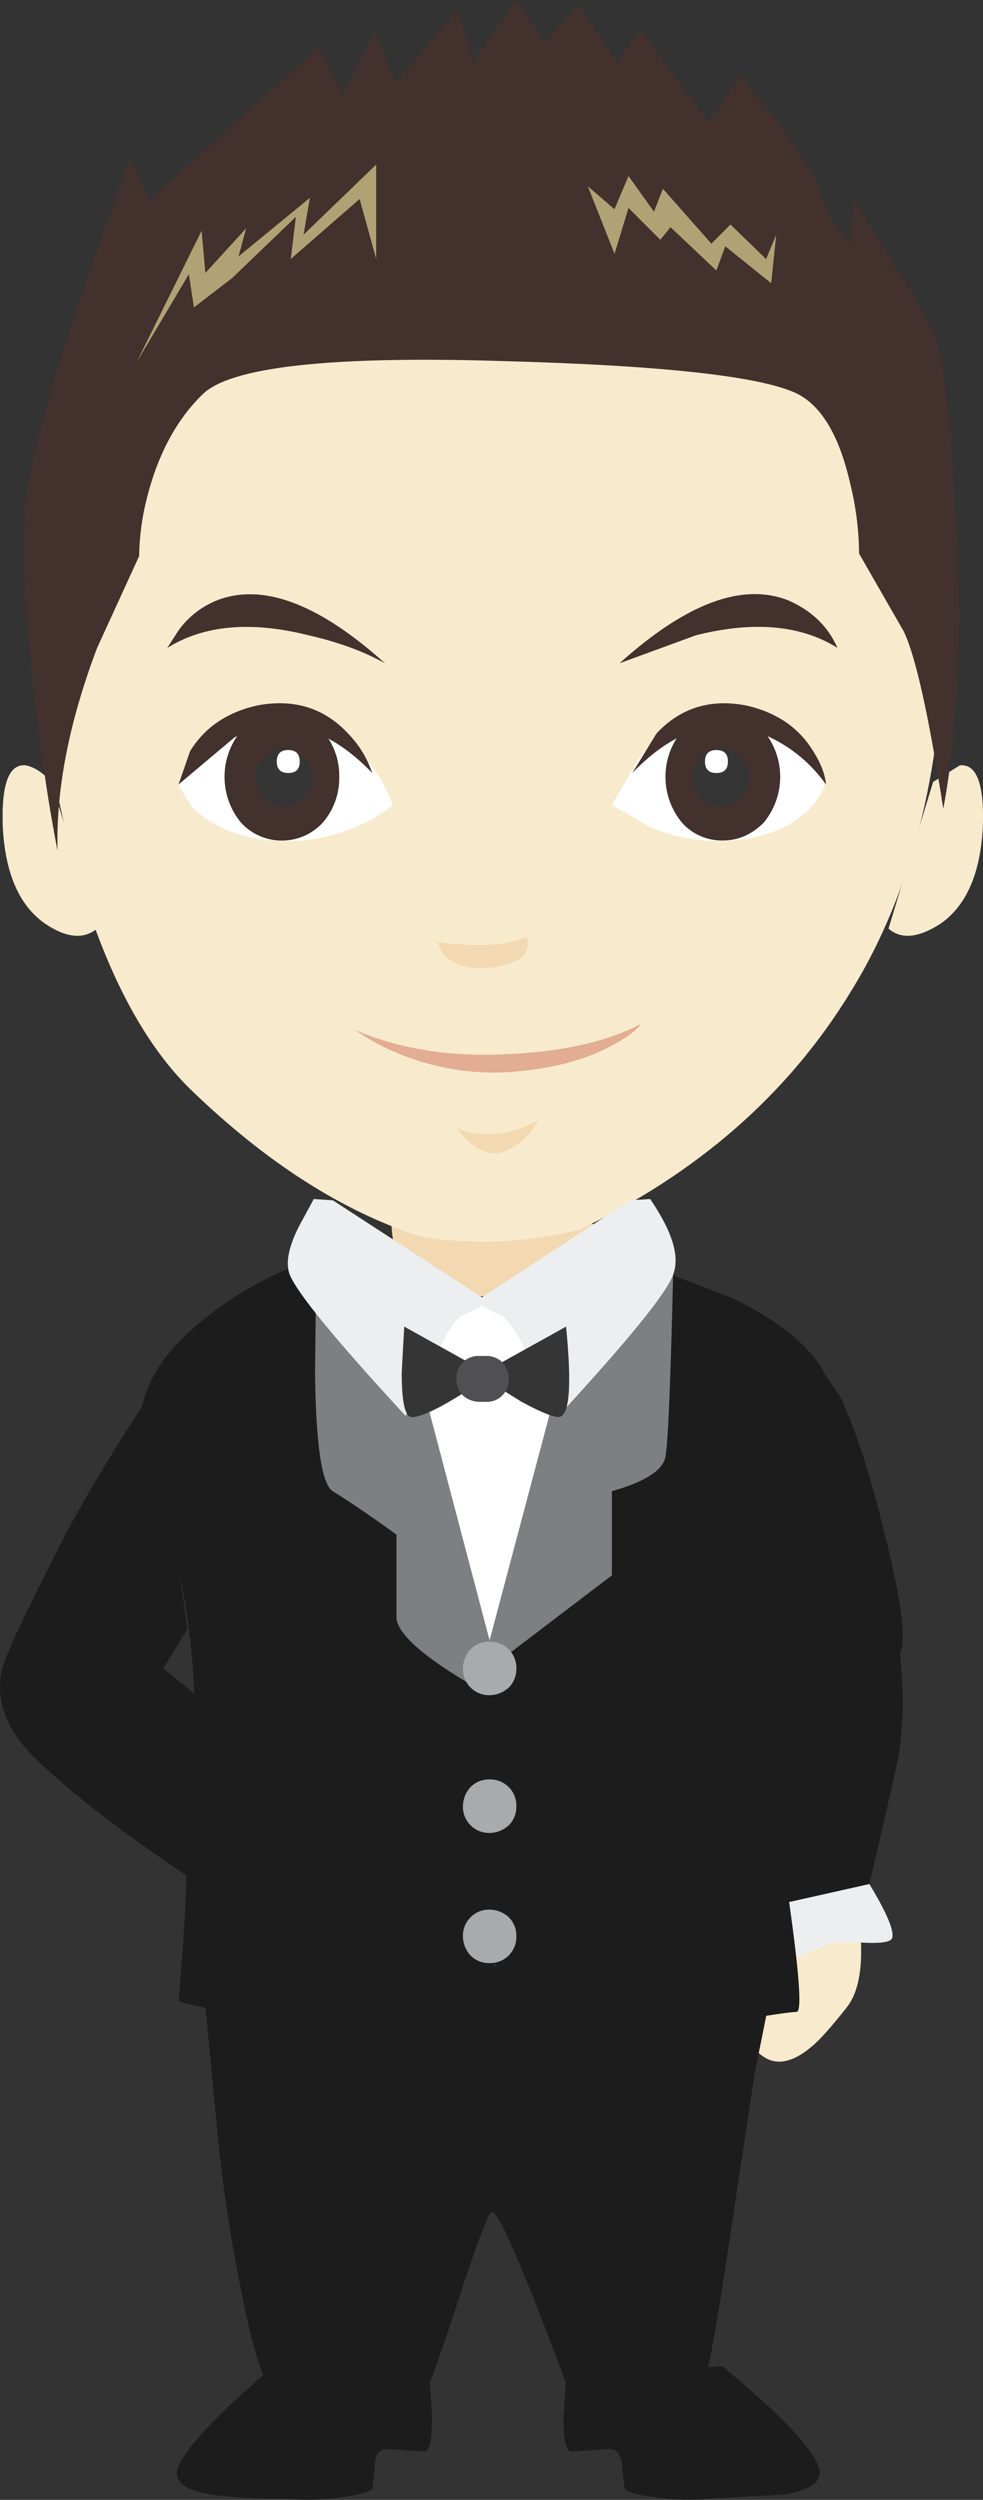 <?xml version="1.0" encoding="iso-8859-1"?>
<!-- Generator: Adobe Illustrator 20.1.0, SVG Export Plug-In . SVG Version: 6.00 Build 0)  -->
<svg version="1.0" id="Layer_1" xmlns="http://www.w3.org/2000/svg" xmlns:xlink="http://www.w3.org/1999/xlink" x="0px" y="0px"
	 viewBox="0 0 387.99 985.76" enable-background="new 0 0 387.99 985.76" xml:space="preserve">
<rect x="0" y="0" width="387.99" height="985.76" fill="#333333" stroke="none"/>
<title>wedding1_0002</title>
<g>
	<path fill="#F8EACD" d="M338.61,753.48l-28.17,2l-28.67,23.64l6.54,15.09c5.7,10.393,10.897,16.43,15.59,18.11
		c4.693,1.68,10.06,0.013,16.1-5c3.02-2.347,7.713-7.543,14.08-15.59C339.78,784.67,341.29,771.92,338.61,753.48z"/>
	<path fill="#1C1C1C" d="M324,539.71l-24.62,129.77l-0.5,23.14c-0.333,15.76,0,24.813,1,27.16c2,4,7.197,19.423,15.59,46.27l13.58-1
		c9.727-0.667,15.763-1.503,18.11-2.51c2-0.667,2-3.683,0-9.05c-2.667-6.707-4-10.227-4-10.56
		c6.707-28.84,10.397-44.937,11.07-48.29c1.725-9.794,2.395-19.744,2-29.68l-1-13.08c2.667-5.333,0.333-22.267-7-50.8
		c-5.333-21.46-10.867-38.227-16.6-50.3L324,539.71z"/>
	<path fill="#1C1C1C" d="M307.42,770.08L80.07,780.64l6,62.87c2,19.447,4.85,38.393,8.55,56.84
		c4.667,24.48,9.193,39.233,13.58,44.26c4,5.027,14.563,6.537,31.69,4.53c8.943-0.7,17.842-1.875,26.66-3.52
		c1.007,0.333,5.533-11.74,13.58-36.22c8.047-24.813,12.74-37.22,14.08-37.22c2.667,0,12.39,22.467,29.17,67.4
		c1.673,3.333,9.217,6.687,22.63,10.06c8.434,2.216,17.001,3.886,25.65,5c3.687,0.333,8.55-19.787,14.59-60.36
		c7.713-50.667,11.57-76.15,11.57-76.45L307.42,770.08z"/>
	<path fill="#EDEEEF" d="M343.14,742.92l-35.71,8v11.57l6.54,9.56l14.08-6c0.333-0.333,4.693-0.333,13.08,0
		c7.04,0.333,10.73-0.333,11.07-2C352.867,761.023,349.847,753.98,343.14,742.92z"/>
	<path fill="#1C1C1C" d="M289.32,512l-31.19-12l-141.34-1c-13.053,5.21-25.26,12.332-36.22,21.13
		c-22.8,18.107-30.177,37.557-22.13,58.35c12.407,31.853,18.61,66.56,18.61,104.12c0.028,19.002-1.147,37.987-3.52,56.84
		c0,8.38-1,24.98-3,49.8c59.333,14.42,92.697,21.63,100.09,21.63c7.393,0,15.61-12.24,24.65-36.72l23.64,36.22l42.25-8
		c29.507-5.7,47.28-8.717,53.32-9.05c2.347-0.333,0.68-19.28-5-56.84c18.107-106.667,24.143-169.877,18.11-189.63
		C323.863,534.377,311.107,522.76,289.32,512z"/>
	<path fill="#7E7F82" d="M265.68,502.49l-36.22,24.65l-19.62,44.76c-13.08,30.18-19.283,46.107-18.61,47.78
		c1.007,2.667,1.673,15.41,2,38.23l48.29-36.72V588c13.08-3.687,20.123-8.213,21.13-13.58
		C263.663,569.387,264.673,545.41,265.68,502.49z"/>
	<path fill="#7E7F82" d="M159.55,533.67L124.84,499l-0.5,42.25c0.333,28.5,2.667,44.093,7,46.78c7.04,4.36,15.423,10.06,25.15,17.1
		v33.2c1.007,7.04,13.247,17.1,36.72,30.18l4.53-56.84L159.55,533.67z"/>
	<path fill="#FFFFFF" d="M167.59,511l-3.52,25.15l29.17,110.66l29.68-111.66L202.3,513L167.59,511z"/>
	<path fill="#F2D9B1" d="M246.06,482.87l-91.54-1.51c0,11.733,3.857,19.613,11.57,23.64c14.753,7.713,31.52,8.217,50.3,1.51
		C231.463,501.143,241.353,493.263,246.06,482.87z"/>
	<path fill="#F8EACD" d="M228.38,485.06c46.967-22.367,82.75-53.667,107.35-93.9c24.9-40.233,37.183-90.533,36.85-150.9
		c-13.4-96.133-76.467-141.317-189.2-135.55c-110.5,11.8-166.717,65.767-168.65,161.9c10.847,79.833,30.98,134.133,60.4,162.9
		c29.7,28.733,59.867,48.067,90.5,58C185.763,490.977,206.68,490.16,228.38,485.06z"/>
	<path fill="#EDEEEF" d="M131.38,473.31l-7.54-0.5l-6,11.07c-4,8.047-5.173,14.25-3.52,18.61c2.667,7.04,17.923,25.65,45.77,55.83
		l9.05-18.61c6.373-12.74,10.563-19.613,12.57-20.62l11.57-5.53L131.38,473.31z"/>
	<path fill="#EDEEEF" d="M256.62,472.81l-8,0.5l-61.36,40.24l11.07,5.53c3.02,1.333,10.397,14.41,22.13,39.23
		c27.833-30.18,42.923-48.79,45.27-55.83C268.377,495.44,265.34,485.55,256.62,472.81z"/>
	<path fill="#F8EACD" d="M38.33,366.18l-18.11-57.85c-3.333-3.687-6.687-5.867-10.06-6.54c-6.707-0.667-9.723,7.55-9.05,24.65
		c1.007,18.107,6.54,30.68,16.6,37.72C26.09,369.86,32.963,370.533,38.33,366.18z"/>
	<path fill="#F8EACD" d="M368.29,308.33l-17.6,57.84c5.027,4.36,11.9,3.693,20.62-2c10.06-7.04,15.593-19.613,16.6-37.72
		c0.667-17.1-2.35-25.317-9.05-24.65L368.29,308.33z"/>
	<path fill="#FFFFFF" d="M70.52,309.84l5.48,8.55c5.733,5.7,13.127,9.57,22.18,11.61c13.786,3.077,28.184,1.848,41.25-3.52
		c6.707-2.667,11.903-5.683,15.59-9.05c-2.36-6.642-5.941-12.785-10.56-18.11c-10.06-12.407-22.467-18.777-37.22-19.11
		c-14.42-0.333-24.817,4.53-31.19,14.59L70.52,309.84z"/>
	<path fill="#42312C" d="M133.89,306.32c0.146-6.64-2.185-13.096-6.54-18.11c-7.398-8.889-20.601-10.098-29.49-2.7
		c-0.98,0.816-1.884,1.719-2.7,2.7c-8.722,10.498-8.722,25.722,0,36.22c8.218,8.889,22.087,9.433,30.976,1.214
		c0.42-0.389,0.826-0.794,1.214-1.214C131.705,319.416,134.036,312.96,133.89,306.32z"/>
	<path fill="#42312C" d="M66,255.52c14.42-9.053,33.03-10.72,55.83-5c11.733,2.667,21.793,6.357,30.18,11.07
		c-26.493-23.807-48.793-32.023-66.9-24.65c-5.831,2.448-10.878,6.45-14.59,11.57L66,255.52z"/>
	<path fill="#42312C" d="M75,296.26l-4.53,13.08l22.13-18.61c18.44-9.053,36.547-4.36,54.32,14.08
		c-1.972-5.85-5.24-11.179-9.56-15.59c-9.387-10.06-21.29-13.75-35.71-11.07C89.61,280.837,80.727,286.873,75,296.26z"/>
	<path fill="#363535" d="M123.33,306.82c0.105-3.063-1.19-6.008-3.52-8c-2.072-2.22-4.964-3.492-8-3.52
		c-2.92-0.044-5.699,1.253-7.54,3.52c-2.33,1.992-3.625,4.937-3.52,8c0.028,3.036,1.3,5.928,3.52,8c1.993,1.996,4.721,3.081,7.54,3
		c2.944,0.015,5.792-1.052,8-3C122.03,312.748,123.302,309.856,123.33,306.82z"/>
	<path fill="#FFFFFF" d="M118.3,300.28c0-3.02-1.51-4.53-4.53-4.53c-3.02,0-4.53,1.51-4.53,4.53c0,3.02,1.51,4.53,4.53,4.53
		C116.79,304.81,118.3,303.3,118.3,300.28z"/>
	<path fill="#FFFFFF" d="M320,318.39c2.346-2.491,4.22-5.388,5.53-8.55c-0.478-5.43-2.386-10.637-5.53-15.09
		c-6.373-10.06-16.77-14.923-31.19-14.59c-14.42,0.333-26.657,6.707-36.71,19.12l-10.56,18.11l15.59,9.05
		c13.066,5.348,27.451,6.59,41.24,3.56C307.457,327.96,314.667,324.09,320,318.39z"/>
	<path fill="#42312C" d="M269.2,288.21c-8.722,10.498-8.722,25.722,0,36.22c4.095,4.561,9.971,7.116,16.1,7
		c6.033,0,11.4-2.333,16.1-7c8.722-10.498,8.722-25.722,0-36.22c-4.667-5.027-10.033-7.54-16.1-7.54
		C279.066,280.603,273.14,283.378,269.2,288.21z"/>
	<path fill="#42312C" d="M274.73,250.49c22.8-5.7,41.41-4.033,55.83,5c-3.687-8.38-10.057-14.583-19.11-18.61
		c-18.107-7.38-40.407,0.837-66.9,24.65L274.73,250.49z"/>
	<path fill="#42312C" d="M326,309.34c-0.333-4-2-8.36-5-13.08c-5.7-9.387-14.587-15.423-26.66-18.11
		c-14.087-2.667-25.823,1.023-35.21,11.07l-9.56,15.59c17.773-18.44,35.88-23.133,54.32-14.08
		C312.739,294.927,320.355,301.337,326,309.34z"/>
	<path fill="#363535" d="M276.74,298.78c-2.33,1.992-3.625,4.937-3.52,8c0.028,3.036,1.3,5.928,3.52,8c2.146,2.049,5.036,3.133,8,3
		c5.725,0.389,10.681-3.937,11.07-9.662c0.032-0.469,0.032-0.939,0-1.408c0.133-2.964-0.951-5.854-3-8
		c-2.072-2.22-4.964-3.492-8-3.52C281.711,295.08,278.734,296.405,276.74,298.78z"/>
	<path fill="#FFFFFF" d="M282.78,295.76c-3.02,0-4.53,1.51-4.53,4.53c0,3.02,1.51,4.53,4.53,4.53c3.02,0,4.53-1.51,4.53-4.53
		C287.31,297.27,285.8,295.76,282.78,295.76z"/>
	<g>
		<path fill="#F2D9B1" d="M172.78,371.52c1.673,5.7,6.033,9.053,13.08,10.06c5.449,0.665,10.979-0.022,16.1-2
			c5.333-2,7.333-5.353,6-10.06C200.267,372.867,188.54,373.533,172.78,371.52z"/>
	</g>
	<g>
		<path fill="#E2AD93" d="M196.21,415.83c-20.453,0.667-39.063-2.52-55.83-9.56c5.165,3.648,10.736,6.685,16.6,9.05
			c13.363,5.572,27.785,8.146,42.25,7.54c17.1-1.007,31.183-4.527,42.25-10.56c5.7-3.02,9.557-5.87,11.57-8.55
			C238.963,411.137,220.017,415.163,196.21,415.83z"/>
	</g>
	<path fill="#42312C" d="M306.92,48.29l-14.59-18.61l-12.57,18.61L253.6,13.08c-0.667-1.007-2.51,0.66-5.53,5l-4.53,6.54L228.46,2
		l-13.59,14.6L203.81,0l-17.1,24.65L180.67,4L156,32.69l-8-20.12l-12.6,25.15l-9.56-19.11L58.95,79L51.4,62.37l-16.6,45.77
		c-11.733,34.54-19.447,61.207-23.14,80s-2.857,48.973,2.51,90.54c2.347,20.793,5.197,39.74,8.55,56.84
		c-0.667-24.147,4.53-50.813,15.59-80l16.6-36.22c0.115-7.634,1.122-15.229,3-22.63c4.36-17.44,11.737-31.19,22.13-41.25
		c11.067-10.733,50.133-15.093,117.2-13.08c63.04,1.68,101.937,5.87,116.69,12.57c10.06,4.667,17.27,16.57,21.63,35.71
		c2.262,9.048,3.444,18.333,3.52,27.66L356.72,249c4.667,9.727,9.863,33.033,15.59,69.92c5.7-30.18,7.367-68.407,5-114.68
		c-2-39.567-4.85-63.71-8.55-72.43c-2.347-5.333-8.383-15.73-18.11-31.19L337.1,79l-2,17.1c-5.707-7.4-9.407-13.95-11.1-19.65
		C322.667,71.09,316.973,61.703,306.92,48.29z"/>
	<g>
		<path fill="#F2D9B1" d="M180.18,444.68c7.38,10.06,14.923,12.573,22.63,7.54c4.162-2.495,7.49-6.171,9.56-10.56
			C200.63,448.033,189.9,449.04,180.18,444.68z"/>
	</g>
	<path fill="#A8AAAC" d="M203.81,657.91c0.14-5.692-4.361-10.42-10.054-10.56c-0.169-0.004-0.337-0.004-0.506,0
		c-2.819-0.081-5.547,1.004-7.54,3c-1.891,2.06-2.959,4.744-3,7.54c-0.14,5.692,4.361,10.42,10.054,10.56
		c0.169,0.004,0.337,0.004,0.506,0c2.796-0.041,5.48-1.109,7.54-3C202.806,663.457,203.891,660.729,203.81,657.91z"/>
	<path fill="#A8AAAC" d="M203.81,712.23c0.14-5.692-4.361-10.42-10.054-10.56c-0.169-0.004-0.337-0.004-0.506,0
		c-2.819-0.081-5.547,1.004-7.54,3c-1.891,2.06-2.959,4.744-3,7.54c-0.14,5.692,4.361,10.42,10.054,10.56
		c0.169,0.004,0.337,0.004,0.506,0c2.796-0.041,5.48-1.109,7.54-3C202.806,717.777,203.891,715.049,203.81,712.23z"/>
	<path fill="#A8AAAC" d="M203.81,763.54c0.081-2.819-1.004-5.547-3-7.54c-2.06-1.891-4.744-2.959-7.54-3
		c-5.692-0.14-10.42,4.361-10.56,10.054c-0.004,0.169-0.004,0.338,0,0.506c0.041,2.796,1.109,5.48,3,7.54
		c1.993,1.996,4.721,3.081,7.54,3c5.692,0.14,10.42-4.361,10.56-10.054C203.814,763.878,203.814,763.709,203.81,763.54z"/>
	<path fill="#363535" d="M186.71,538.2l-27.16-15.09l-1,18.11c0,11.733,1.333,17.6,4,17.6c4,0,12.383-4.19,25.15-12.57L186.71,538.2
		z"/>
	<path fill="#363535" d="M223.43,523.11l-27.17,15.09l-1,8l10.56,6.54c7.38,4,12.243,6,14.59,6
		C224.77,558.793,225.777,546.917,223.43,523.11z"/>
	<path fill="#505052" d="M200.79,543.73c-0.021-2.411-0.912-4.734-2.51-6.54c-1.742-1.701-4.108-2.608-6.54-2.51h-2.51
		c-4.754-0.244-8.806,3.413-9.05,8.167c-0.015,0.294-0.015,0.589,0,0.883c-0.098,2.432,0.809,4.798,2.51,6.54
		c1.806,1.598,4.129,2.489,6.54,2.51h2.51c4.754,0.244,8.806-3.413,9.05-8.167C200.805,544.319,200.805,544.024,200.79,543.73z"/>
	<path fill="#1C1C1C" d="M169.61,936.57L108.24,933c-5.333,4.36-10.867,9.223-16.6,14.59c-11.4,10.733-18.443,18.95-21.13,24.65
		c-2.667,6.033,2.027,9.89,14.08,11.57c6.707,1.007,16.263,1.51,28.67,1.51c6.869,0.66,13.792,0.493,20.62-0.5
		c7.713-1.007,12.073-2.18,13.08-3.52l1-9.05c0-4.36,1.667-6.54,5-6.54l14.59,1c2,0,3-4.527,3-13.58
		C169.923,943.43,169.61,937.91,169.61,936.57z"/>
	<path fill="#1C1C1C" d="M285.29,933l-61.87,3.52c0,1.333-0.333,6.867-1,16.6c0,9.053,1,13.58,3,13.58l15.09-1
		c3.02,0,4.687,2.18,5,6.54l1,9.05c0.667,1.333,4.857,2.507,12.57,3.52c6.999,0.997,14.092,1.165,21.13,0.5
		c4.36-0.333,13.75-0.837,28.17-1.51c12.073-1.673,16.937-5.53,14.59-11.57c-2.347-5.7-9.39-13.917-21.13-24.65L285.29,933z"/>
	<path fill="#1C1C1C" d="M78.06,669l-13.58-11.09L74,642.32l-13.54-94.56c-4.36,6.707-9.39,14.587-15.09,23.64
		c-11.4,18.44-20.287,34.367-26.66,47.78C7.643,640.973,1.607,654.22,0.6,658.92c-2.347,12.053,2.18,23.62,13.58,34.7
		c17.1,16.433,42.25,35.227,75.45,56.38L78.06,669z"/>
	<path fill="#B1A275" d="M53.92,142.85l20.62-34.71l2,13.08l15.09-11.57l25.15-24.14l-2,16.6l27.16-23.64l6.54,23.64V64.89
		l-28.67,27.66L122.32,78l-28.16,23.1l3-11.07l-16.1,17.6L79.57,91L53.92,142.85z"/>
	<path fill="#B1A275" d="M288.31,88.53l-7.54,7.54l-19.12-21.63l-3.52,9.05l-10.06-14.08l-5.53,13.08L232,73.44l10.56,26.66
		l5.51-18.1l12.57,12.57l4-5l18.11,17.1l3.52-9.56l18.11,14.59l2-19.11l-4,9.56L288.31,88.53z"/>
</g>
</svg>
